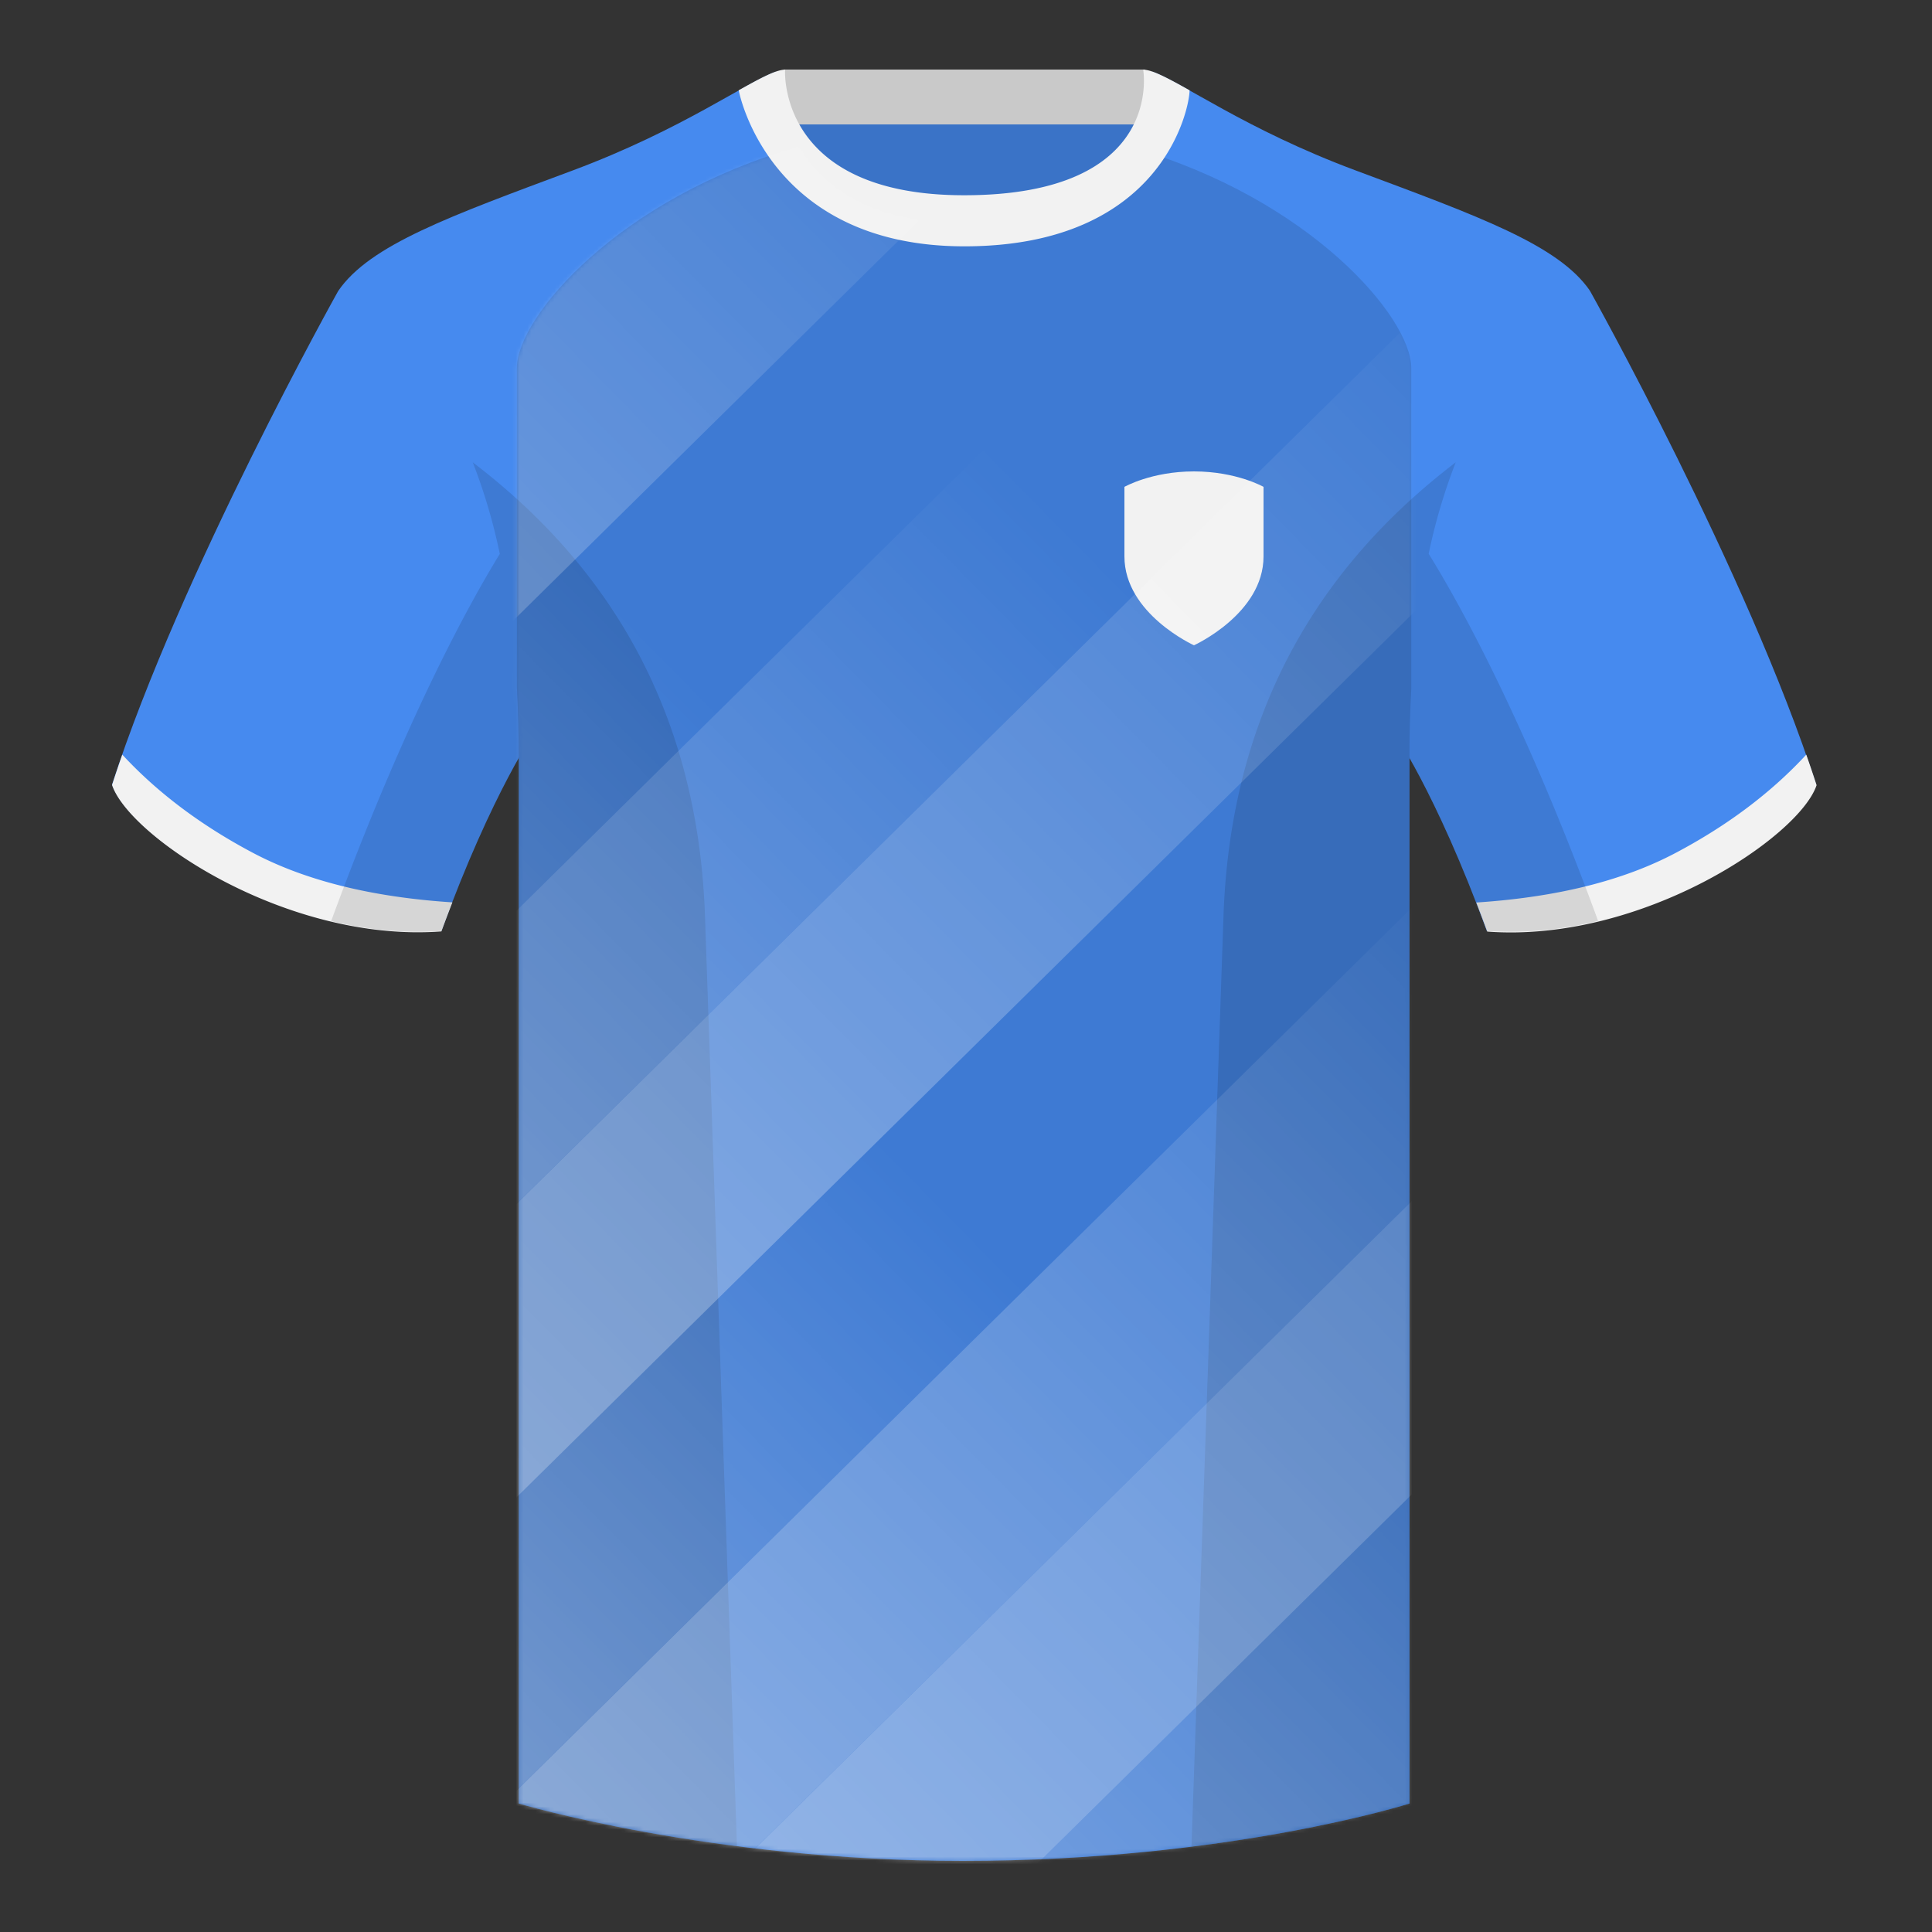 <svg xmlns="http://www.w3.org/2000/svg" width="500" height="500" fill="none" viewBox="0 0 500 500"><rect x="0" y="0" width="500" height="500" fill="#333333" stroke="none"/><g clip-path="url(#clip0_3357_16230)"><path fill="#468AEF" fill-rule="evenodd" d="M203 109.2h93.65V21.9H203v87.3Z" clip-rule="evenodd"/><path fill="#000" fill-opacity=".17" fill-rule="evenodd" d="M203 109.2h93.65V21.9H203v87.3Z" clip-rule="evenodd"/><path fill="#F2F2F2" fill-rule="evenodd" d="M202.87 32.2h93.45V18h-93.45v14.2Z" clip-rule="evenodd"/><path fill="#000" fill-opacity=".17" fill-rule="evenodd" d="M202.87 32.2h93.45V18h-93.45v14.2Z" clip-rule="evenodd"/><path fill="#468AEF" fill-rule="evenodd" d="M249.51 57.7c-50.08 0-47.8-39.46-48.74-39.13-7.51 2.62-24.13 14.93-52.44 25.5-31.87 11.88-52.62 19.3-60.78 31.2 11.12 8.9 46.7 28.96 46.7 120.34v271.14s49.65 14.85 114.88 14.85c68.93 0 115.65-14.85 115.65-14.85V195.6c0-91.38 35.58-111.43 46.7-120.35-8.16-11.88-28.91-19.31-60.79-31.2-28.36-10.57-44.98-22.92-52.47-25.5-.93-.33 4.17 39.15-48.7 39.15Z" clip-rule="evenodd"/><path fill="#468AEF" fill-rule="evenodd" d="M87.55 75.26S46.8 148.06 29 203.03c4.45 13.38 45.21 40.86 85.23 37.89 13.34-36.4 24.46-52 24.46-52s2.97-95.09-51.14-113.66M411.48 75.26s40.76 72.8 58.54 127.77c-4.44 13.38-45.2 40.86-85.23 37.89-13.34-36.4-24.46-52-24.46-52s-2.96-95.09 51.15-113.66" clip-rule="evenodd"/><path fill="#000" fill-rule="evenodd" d="M293.21 38.24c45.58 13.16 72.03 43.75 72.03 57.03v82.91c-.3 5.5-.47 11.3-.47 17.42v271.14s-46.71 14.86-115.64 14.86c-65.23 0-114.89-14.86-114.89-14.86V195.6c0-6.26-.17-12.19-.48-17.8V95.27c0-13.37 26.8-44.28 72.94-57.3 5.8 9.84 17.74 19.73 42.81 19.73 26.23 0 38.2-9.71 43.7-19.46Z" clip-rule="evenodd" opacity=".12"/><path fill="#F2F2F2" fill-rule="evenodd" d="M467.46 195.3c.94 2.67 1.83 5.3 2.67 7.9-4.45 13.38-45.2 40.86-85.23 37.89a434.6 434.6 0 0 0-2.84-7.52c20.8-1.36 38-5.64 51.6-12.84 13.42-7.1 24.7-15.58 33.8-25.43ZM31.65 195.3c9.1 9.83 20.37 18.3 33.78 25.4 13.6 7.2 30.82 11.48 51.64 12.83-.93 2.4-1.88 4.9-2.84 7.52-40.02 2.97-80.79-24.51-85.23-37.89.84-2.58 1.72-5.2 2.65-7.86ZM249.58 63.75c51.47 0 58.28-35.9 58.28-40.38-5.78-3.24-9.73-5.34-12.01-5.34 0 0 5.88 32.5-46.34 32.5-48.52 0-46.33-32.5-46.33-32.5-2.28 0-6.24 2.1-12 5.34 0 0 7.36 40.38 58.4 40.38" clip-rule="evenodd"/><path fill="#000" fill-opacity=".12" fill-rule="evenodd" d="M413.58 238.32a93.76 93.76 0 0 1-28.8 2.6c-8.2-22.37-15.55-36.89-20-44.75v270.57s-21.1 6.71-55.87 11.12c-.18-.03-.37-.05-.55-.06l8.28-240.71c2.06-59.75 31.08-95.29 60.1-117.44a148.59 148.59 0 0 0-7 23.67c7.35 11.85 24.44 42.07 43.83 94.96l.01.04ZM190.72 477.8c-34.25-4.4-56.48-11.06-56.48-11.06V196.17c-4.46 7.87-11.81 22.38-20 44.75-9.64.71-19.32-.34-28.52-2.53l.02-.1c19.38-52.84 36.3-83.06 43.61-94.94a148.63 148.63 0 0 0-7-23.7c29 22.15 58.04 57.69 60.1 117.44l8.27 240.7Z" clip-rule="evenodd"/><path fill="#F2F2F2" fill-rule="evenodd" d="M291 144v-18s7-4 18-4 18 4 18 4v18c0 14.84-18 23-18 23s-18-8.16-18-23Z" clip-rule="evenodd"/><mask id="mask0_3357_16230" width="233" height="445" x="133" y="37" maskUnits="userSpaceOnUse" style="mask-type:alpha"><path fill="#000" fill-rule="evenodd" d="M293.21 38.24c45.58 13.16 72.03 43.75 72.03 57.03v82.91c-.3 5.5-.47 11.3-.47 17.42v271.14s-46.71 14.86-115.64 14.86c-65.23 0-114.89-14.86-114.89-14.86V195.6c0-6.26-.17-12.19-.48-17.8V95.27c0-13.37 26.8-44.28 72.94-57.3 5.8 9.84 17.74 19.73 42.81 19.73 26.23 0 38.2-9.71 43.7-19.46Z" clip-rule="evenodd" opacity=".75"/></mask><g mask="url(#mask0_3357_16230)"><path fill="url(#paint0_linear_3357_16230)" d="M246.08-27h54.05v700.88h-54.05z" transform="rotate(45.4 246.08 -27)"/><path fill="url(#paint1_linear_3357_16230)" d="M148.03 145.58h54.05v509.89h-54.05z" transform="rotate(45.4 148.03 145.58)"/><path fill="url(#paint2_linear_3357_16230)" d="M255.26 115.76h54.05v607.18h-54.05z" transform="rotate(45.4 255.26 115.76)"/><path fill="url(#paint3_linear_3357_16230)" d="M377.89 70.76h54.05v726.1h-54.05z" transform="rotate(45.4 377.89 70.76)"/><path fill="url(#paint4_linear_3357_16230)" d="M227.24 295.2h54.05v461.24h-54.05z" transform="rotate(45.4 227.24 295.2)"/><path fill="url(#paint5_linear_3357_16230)" d="M375.53 224.9h54.05v616.19h-54.05z" transform="rotate(45.4 375.53 224.9)"/><path fill="url(#paint6_linear_3357_16230)" d="M491.74 186.22h54.05v726.1h-54.05z" transform="rotate(45.4 491.74 186.22)"/><path fill="url(#paint7_linear_3357_16230)" d="M396.26 356.27h66.84v538.72h-66.84z" transform="rotate(45.4 396.26 356.27)"/></g></g><defs><linearGradient id="paint0_linear_3357_16230" x1="273.1" x2="273.1" y1="-27" y2="673.88" gradientUnits="userSpaceOnUse"><stop stop-color="#fff" stop-opacity="0"/><stop offset="1" stop-color="#fff"/></linearGradient><linearGradient id="paint1_linear_3357_16230" x1="175.06" x2="175.06" y1="145.58" y2="655.47" gradientUnits="userSpaceOnUse"><stop stop-color="#fff" stop-opacity="0"/><stop offset="1" stop-color="#fff"/></linearGradient><linearGradient id="paint2_linear_3357_16230" x1="282.29" x2="282.29" y1="115.76" y2="722.94" gradientUnits="userSpaceOnUse"><stop stop-color="#fff" stop-opacity="0"/><stop offset="1" stop-color="#fff"/></linearGradient><linearGradient id="paint3_linear_3357_16230" x1="404.91" x2="404.91" y1="70.76" y2="796.86" gradientUnits="userSpaceOnUse"><stop stop-color="#fff" stop-opacity="0"/><stop offset="1" stop-color="#fff"/></linearGradient><linearGradient id="paint4_linear_3357_16230" x1="254.27" x2="254.27" y1="295.2" y2="756.45" gradientUnits="userSpaceOnUse"><stop stop-color="#fff" stop-opacity="0"/><stop offset="1" stop-color="#fff"/></linearGradient><linearGradient id="paint5_linear_3357_16230" x1="402.55" x2="402.55" y1="224.9" y2="841.1" gradientUnits="userSpaceOnUse"><stop stop-color="#fff" stop-opacity="0"/><stop offset="1" stop-color="#fff"/></linearGradient><linearGradient id="paint6_linear_3357_16230" x1="518.76" x2="518.76" y1="186.22" y2="912.32" gradientUnits="userSpaceOnUse"><stop stop-color="#fff" stop-opacity="0"/><stop offset="1" stop-color="#fff"/></linearGradient><linearGradient id="paint7_linear_3357_16230" x1="429.68" x2="429.68" y1="356.27" y2="894.99" gradientUnits="userSpaceOnUse"><stop stop-color="#fff" stop-opacity="0"/><stop offset="1" stop-color="#fff"/></linearGradient><clipPath id="clip0_3357_16230"><path fill="#fff" d="M0 0h500v500H0z"/></clipPath></defs></svg>